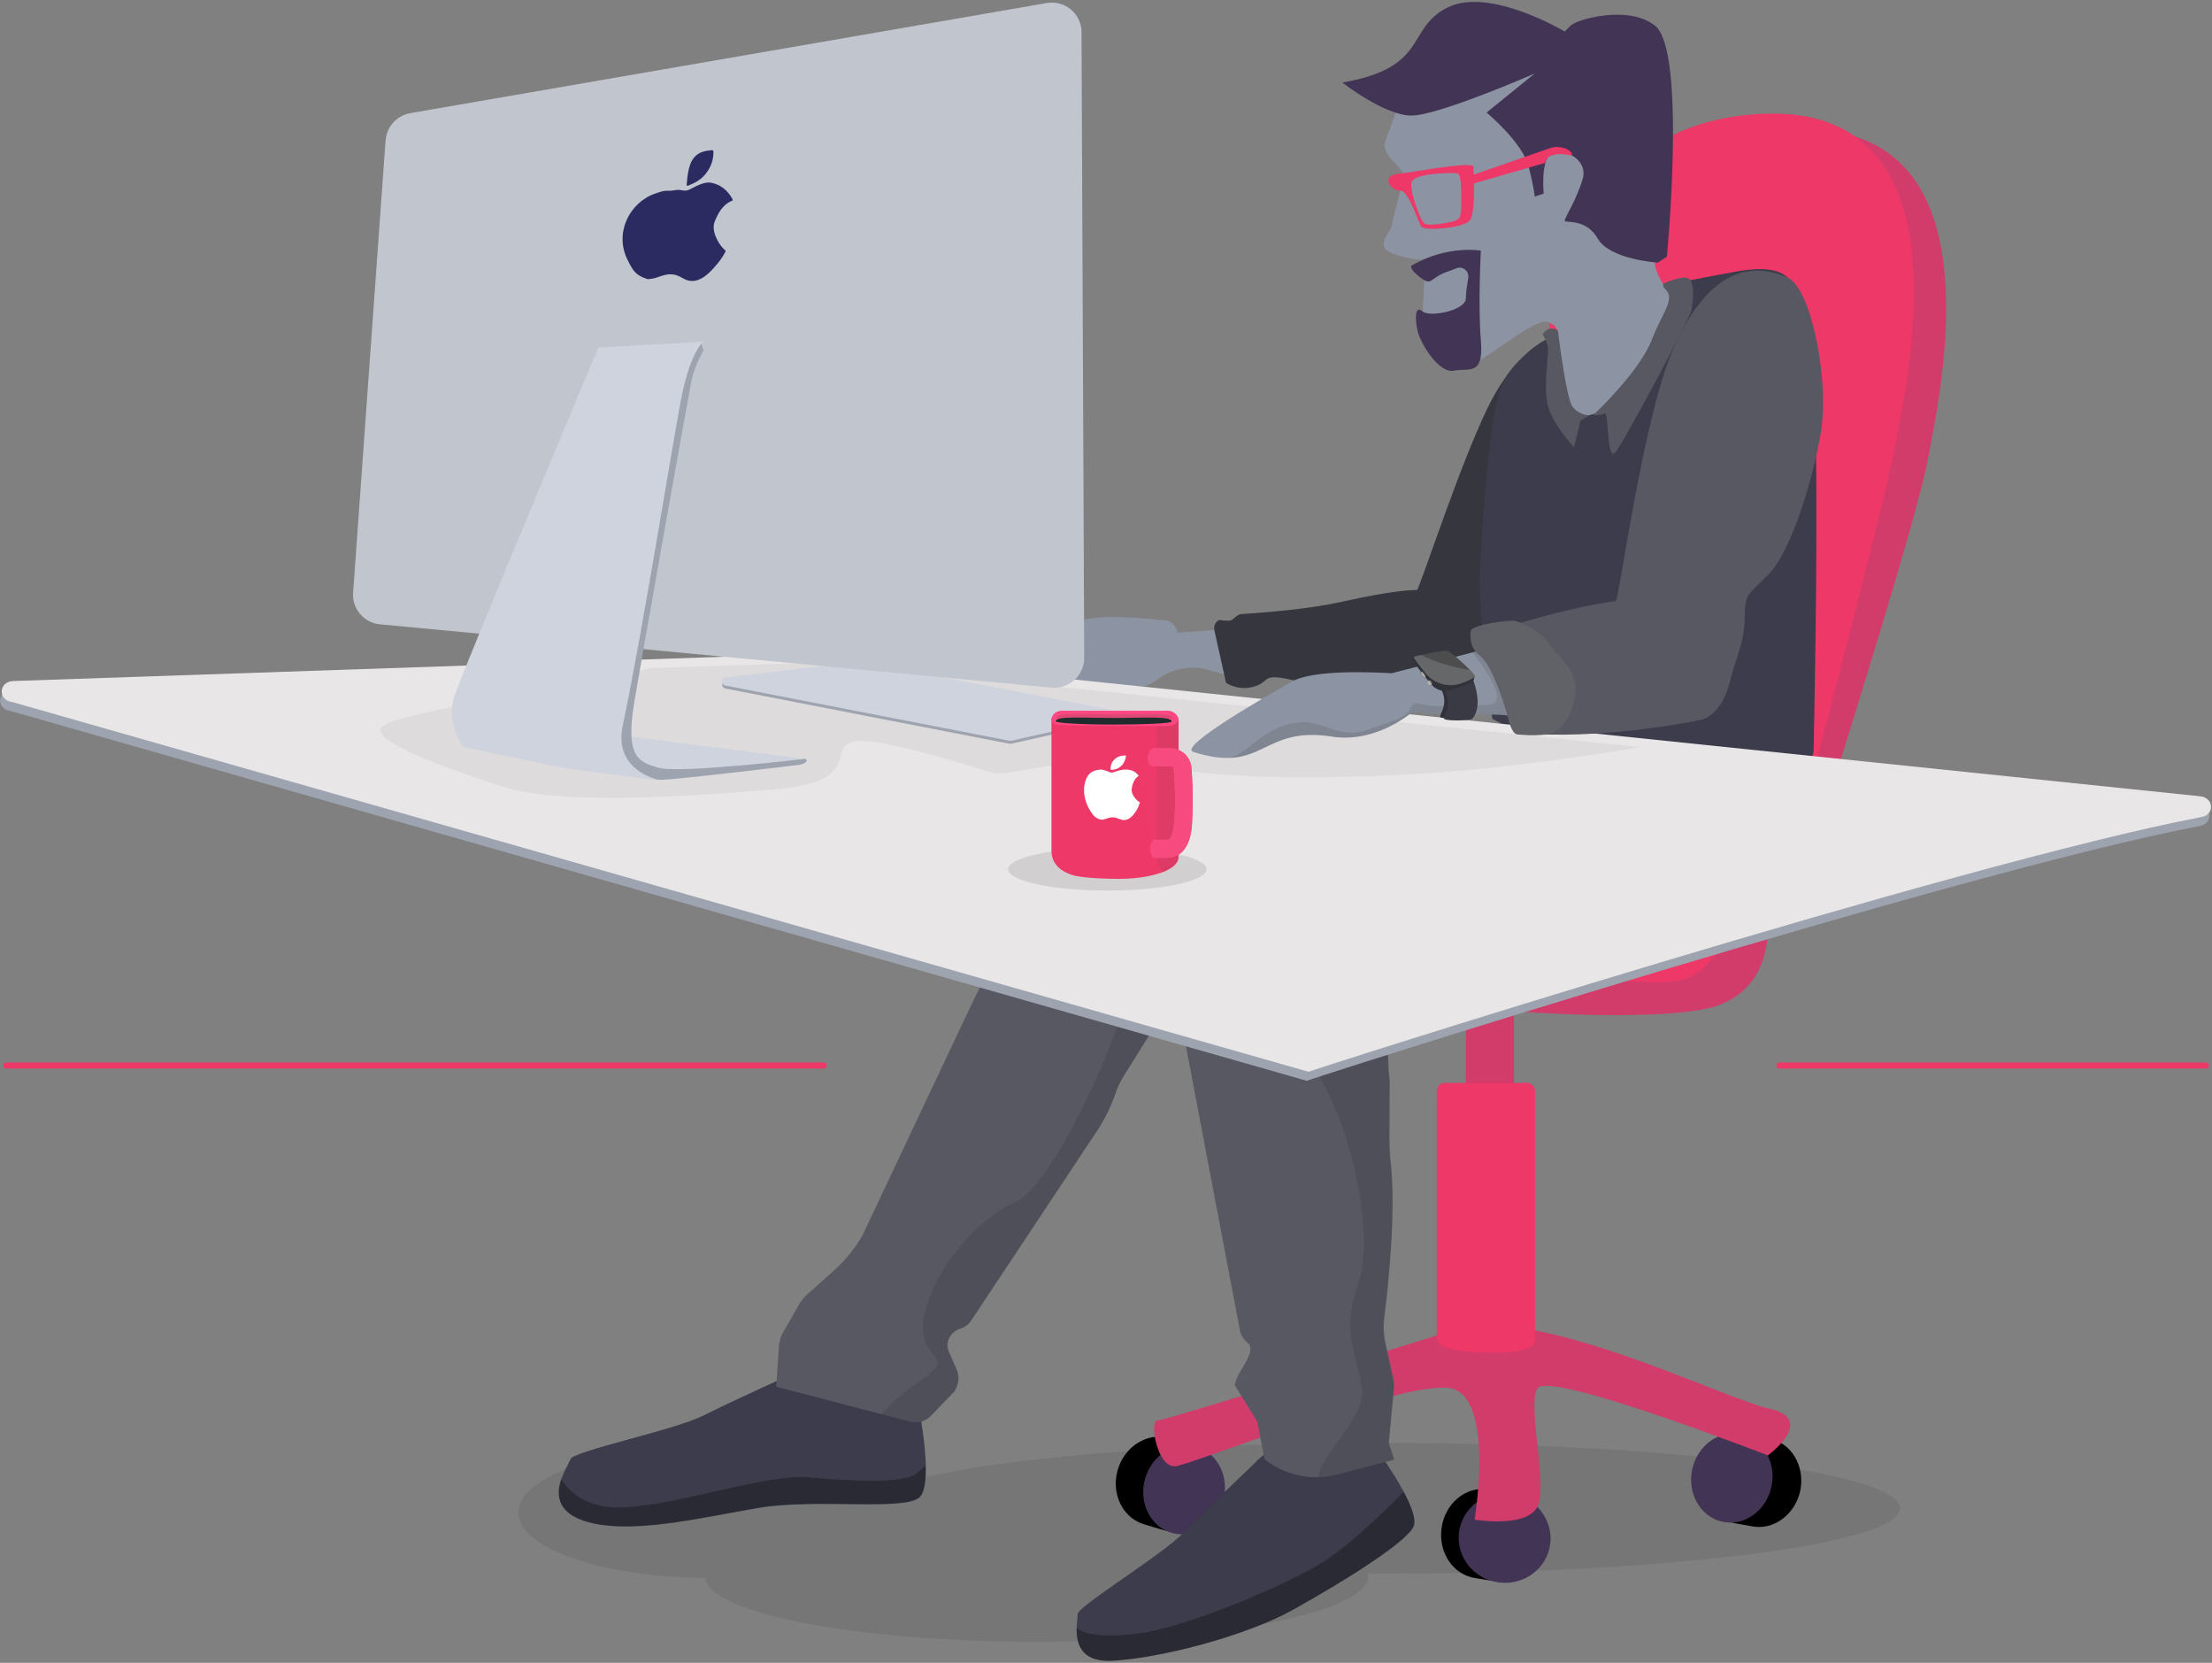 <svg width="825" height="620" xmlns="http://www.w3.org/2000/svg"><rect width="100%" height="100%" fill="#808080" stroke="none"/><g transform="translate(-1)" fill="none" fill-rule="evenodd"><path d="M516.222 537.968c-86.635 0-159.932 7.162-184.59 17.122-10.31-9.177-36.088-15.556-66.236-15.556-39.227 0-71.056 10.968-71.056 24.397 0 13.318 31.045 24.174 69.711 24.398 1.457 13.205 56.262 23.837 123.62 23.837 68.254 0 123.62-10.967 123.62-24.397 0-.336 0-.672-.112-1.007h5.043c106.808 0 193.443-10.968 193.443-24.397 0-13.43-86.635-24.397-193.443-24.397z" fill="#231F20" opacity=".1"/><path d="M308.209 398.412H3.362c-.672 0-1.12-.448-1.12-1.12 0-.671.448-1.119 1.12-1.119H308.21c.672 0 1.12.448 1.12 1.12 0 .67-.56 1.119-1.12 1.119z" fill="#ED3868"/><path d="M590.192 134.52s3.25-82.816 80.247-86.173c76.996-3.358 54.58 96.58 49.313 124.223-5.268 27.643-52.34 174.361-52.34 174.361s-45.502-31.447-70.271-57.187c-24.769-25.628-6.949-155.224-6.949-155.224zM547.715 344.357h17.932v126.462h-17.932z" fill="#D13C6B"/><g transform="translate(416.923 534.946)"><path d="M29.924 21.375c-1.457 5.26.337 12.87-3.922 14.885-3.026 1.343-11.768-1.903-15.019-2.798C2.914 31.224-1.569 22.16.897 13.318 3.362 4.477 11.88-1.007 19.95 1.23c3.81 1.007 13.112 3.693 14.906 7.05 1.905 3.694-3.699 8.394-4.932 13.094z" fill="#000"/><ellipse fill="#423454" transform="rotate(-74.42 25.701 20.57)" cx="25.701" cy="20.569" rx="16.678" ry="15.129"/></g><g transform="translate(537.965 553.971)"><path d="M30.597 19.92c-.673 5.372 2.13 12.759-1.906 15.22-2.801 1.791-11.88-.223-15.242-.67C5.155 33.35-.56 25.068.672 15.891 1.905 6.715 9.526.224 17.82 1.343c3.923.56 13.45 1.79 15.803 4.924 2.465 3.47-2.466 8.841-3.026 13.654z" fill="#000"/><ellipse fill="#423454" transform="rotate(-82.444 24.2 19.535)" cx="24.2" cy="19.535" rx="16.675" ry="17.147"/></g><g transform="translate(628.746 531.588)"><path d="M14.122 18.13C13 23.502 7.845 29.433 10.872 33.126c2.017 2.574 11.319 3.693 14.681 4.365 8.182 1.679 16.251-4.365 18.157-13.318 1.793-9.065-3.25-17.682-11.432-19.36-3.923-.784-13.337-2.687-16.475-.448-3.587 2.35-.785 9.065-1.681 13.765z" fill="#000"/><ellipse fill="#423454" transform="rotate(-78.487 18.174 19.509)" cx="18.174" cy="19.509" rx="16.676" ry="15.13"/></g><path d="M540.542 496.783s-104.903 32.903-107.929 32.903c-3.026 0 0 18.018 6.949 17.01 6.949-1.006 86.971-32.902 102.886-28.985 16.027 4.03 8.518 48.906 8.518 48.906s18.044 3.022 22.975-4.029c5.044-6.938-3.586-37.938.448-44.877 4.035-6.938 85.963 24.957 85.963 24.957s18.492-13.43.448-17.459c-17.708-3.917-92.239-41.408-120.258-28.426z" fill="#D13C6B"/><path d="M573.493 499.47s2.017 5.26-17.26 4.924c-19.613-.224-19.389-4.925-19.389-4.925v-92.664a3.011 3.011 0 0 1 3.026-3.022h30.597a3.011 3.011 0 0 1 3.026 3.022v92.664z" fill="#ED3868"/><path d="M468.59 545.913s-17.932 17.011-26.114 25.517c-8.182 8.505-39.787 27.642-39.563 30.44.224 2.798-4.259 18.354 13.225 17.347 17.484-1.008 49.09-8.953 67.358-19.138 18.268-10.184 41.356-24.509 44.606-30.664 3.25-6.155-13.561-28.873-13.561-28.873s-31.157-11.416-45.951 5.371z" fill="#3C3C4C"/><path d="M426.45 608.92c16.586-2.238 51.554-16.786 65.9-25.18 11.544-6.827 26.786-21.935 32.166-27.53-4.147-7.723-9.975-15.78-9.975-15.78s-31.045-11.416-45.84 5.483c0 0-17.931 17.011-26.113 25.517-8.181 8.505-39.787 27.642-39.563 30.44.112.783-.224 2.686-.336 5.036 2.69 2.798 10.76 3.805 23.76 2.015z"/><path d="M416.138 619.217c17.484-1.008 49.09-8.953 67.358-19.138 18.268-10.184 41.356-24.509 44.606-30.664 1.345-2.462-.672-7.834-3.586-13.206-5.38 5.596-20.622 20.704-32.166 27.531-14.346 8.394-49.314 22.942-65.9 25.18-13.002 1.791-21.071.784-23.873-2.014-.224 5.484 1.12 13.094 13.561 12.31z" fill="#000" opacity=".3"/><path d="M578.2 128.588s3.25-82.815 80.246-86.173c76.997-3.245 54.581 96.581 49.314 124.224-5.268 27.643-40.46 159.7-40.46 159.7S609.918 309.44 585.15 283.7c-24.77-25.74-6.949-155.112-6.949-155.112z" fill="#ED3868"/><path d="M298.346 511.444s-23.872 10.744-34.967 16.34c-11.208 5.595-48.641 13.205-49.65 16.339-1.009 3.021-11.656 17.346 5.043 22.942 16.7 5.596 43.934-1.231 65.229-4.812 21.294-3.582 54.356 1.23 59.96-3.917 5.604-5.148-.56-35.03-.56-35.03s-24.32-23.613-45.055-11.862z" fill="#3C3C4C"/><path d="M658.11 326.34l-129.896 29.097-10.535 2.91c-5.716 2.574-3.586 7.05-3.81 12.758l2.69 7.834c3.025 6.379 1.568 13.989 2.801 24.173l-.112 19.36c0 3.918.112 7.723.56 11.64.785 7.834 1.457 25.069-2.465 57.076-.449 3.245-.224 6.603.448 9.736l2.914 13.318c.224 1.119.336 2.238.224 3.357l-1.905 20.48 2.017 6.156-23.312 6.043c-8.181 1.567-16.699-.336-23.536-5.036l-1.569-1.12-2.69-13.988-8.405-13.654c.56-4.924 8.742-12.646 4.707-15.892-1.457-1.23-2.466-2.797-2.802-4.588l-20.286-106.765c-.448-2.574-.672-5.148-.448-7.722l1.345-18.578-23.648 37.827a29.048 29.048 0 0 0-3.362 7.05c-1.793 5.036-4.147 9.849-7.173 14.325l-46.736 70.394c-.896 1.343-2.241 2.238-3.81 2.798-3.923 1.23-5.94 5.26-4.371 8.729l2.802 6.379c1.232 2.686.896 5.82-.785 8.393l-8.742 9.065c-2.017 2.127-5.155 2.91-8.07 2.127l-49.649-12.982 1.009-14.997a12.055 12.055 0 0 1 1.68-5.483l5.829-10.185c.784-1.343 1.68-2.462 2.802-3.469l9.974-8.953c4.371-3.917 8.07-8.393 10.872-13.318l40.907-86.62a140.003 140.003 0 0 1 24.433-35.813l26.226-27.978 102.774-35.253s188.175-33.238 141.103 51.368z" fill="#585863"/><path d="M462.313 252.812v-18.465l-22.19 1.566c-.561-2.686-2.242-5.036-6.501-4.7 0 0-25.33-3.47-33.51 1.679-8.07 5.148-33.4 19.585-31.158 25.068 2.13 5.372 28.467-6.826 50.21-1.902 5.828 1.343 10.2-.224 13.337-2.574 5.716-4.253 12.665-5.596 19.165-3.693a487.972 487.972 0 0 1 10.647 3.021z" fill="#8C93A2"/><path d="M454.02 235.466c-.673-2.127.672-4.589 2.465-4.253.897.224 1.906.224 3.027.224 1.457-.112 2.69-2.35 4.37-2.462 10.536-.672 26.002-2.015 37.546-4.589 19.39-4.364 27.122-4.476 28.019-4.364.897.112 17.708-52.376 28.467-71.96 10.76-19.585 25.217-26.412 31.718-22.943 6.5 3.47 7.173 37.043 2.914 52.487-4.26 15.333-8.07 34.47-14.682 40.29-6.613 5.819-7.397 4.812-8.182 12.198-.784 7.386-3.81 11.639-6.388 18.913-2.466 7.163-3.699 15.109-6.5 15.444-2.914.336-51.331-4.924-68.815-9.624-17.484-4.7-12.44-1.12-18.717 1.007-6.276 2.126-10.983-1.231-10.983-1.231l-4.26-19.137z" fill="#36363F"/><path d="M538.637 21.823S523.62 31 522.498 37.715c-1.12 6.715-5.38 14.996-5.155 16.563.896 6.379 8.181 7.386 6.836 13.318-.896 3.805-3.474 12.87-4.034 16.115-.673 3.47-4.035 5.036-2.802 8.618.784 2.35 10.087 4.476 13.449 4.476s0 14.549 1.12 24.621c1.121 10.072 10.087 15.668 16.812 14.549 6.725-1.12 25.777-19.026 30.26-15.668 1.682 1.23 1.121 0 2.69 2.462 2.69 4.14-6.5 6.715-7.173 16.563-1.12 15.668 14.57 30.217 19.053 26.86 4.483-3.358 30.26-12.311 36.985-24.622 6.725-12.31 0-23.501 0-23.501s-12.328-13.43-12.328-20.145-15.69-121.985-79.574-76.1z" fill="#8C93A2"/><path d="M437.88 372.895c.673 2.462 3.587.112 6.053-8.84l.112-1.008-6.164 9.848z" fill="#000" opacity=".1"/><path d="M437.769 373.007c.112-.112.112-.112 0 0z"/><path d="M509.05 516.704c-2.803-14.549-7.286-21.264-1.122-38.61 6.165-17.347-2.802-59.874-16.811-80.018-14.01-20.145-12.889-43.646-1.12-53.159 11.767-9.513 76.771-25.18 113.196-35.812 24.657-7.163 30.597-25.069 31.83-35.924-43.486-11.304-117.904 1.79-117.904 1.79l-102.774 35.253-26.226 27.978a140.003 140.003 0 0 0-24.432 35.812l-40.908 86.621c-2.802 4.925-6.5 9.401-10.872 13.318l-9.974 8.953c-1.121 1.007-2.13 2.238-2.802 3.47l-5.828 10.184a12.055 12.055 0 0 0-1.681 5.483l-1.009 14.997 39.227 10.296c4.034-5.82 14.57-12.199 19.053-16.228 6.724-6.155-6.725-5.036-2.802-21.823 3.922-16.787 19.613-35.029 33.622-41.184 14.01-6.155 37.546-57.971 44.27-84.83 6.725-26.86 54.918-48.683 54.918-48.683s19.613 8.394 2.802 13.99c-16.812 5.595-34.408 19.137-35.865 27.418-.56 3.134-1.12 5.82-1.793 8.058l-1.345 17.57c-.224 2.575 0 5.149.448 7.723l20.286 106.765c.336 1.79 1.345 3.357 2.802 4.588 4.035 3.246-4.147 10.968-4.707 15.892l8.406 13.653 2.69 13.99 1.568 1.119a31.011 31.011 0 0 0 18.83 5.595c1.568-10.184 18.156-22.942 16.026-34.245z"/><path d="M520.817 544.347l-2.017-6.156 1.905-20.48c.112-1.119.112-2.238-.224-3.357l-2.914-13.318c-.673-3.245-.897-6.49-.448-9.736 4.034-32.008 3.362-49.242 2.465-57.076-.448-3.805-.56-7.722-.56-11.64l.112-19.36c-1.233-10.184.224-17.794-2.802-24.173l-2.69-7.834c.224-5.82-1.905-10.185 3.81-12.759l10.536-2.91 129.896-29.097c17.484-31.447 2.578-46.556-23.088-53.27-1.232 10.855-7.172 28.761-31.83 35.924-36.424 10.631-101.428 26.3-113.196 35.812-11.768 9.513-12.889 33.014 1.12 53.159 14.01 20.144 22.976 62.671 16.812 80.018-6.164 17.346-1.68 24.061 1.121 38.61 2.241 11.415-14.458 24.061-16.251 34.245 1.569 0 3.138-.223 4.707-.56l23.536-6.042zM481.59 328.69c16.812-5.596-2.801-13.99-2.801-13.99s-48.193 21.823-54.918 48.683c-6.724 26.859-30.26 78.675-44.27 84.83-14.01 6.155-29.7 24.397-33.622 41.184-3.923 16.787 9.526 15.668 2.801 21.823-4.37 4.03-15.018 10.408-19.052 16.228l10.31 2.686c2.915.783 6.053-.112 8.07-2.127l8.742-9.065c1.681-2.462 2.017-5.595.784-8.393l-2.801-6.38c-1.57-3.58.448-7.498 4.37-8.729 1.57-.56 2.915-1.454 3.811-2.797l46.624-70.17c3.026-4.477 5.38-9.289 7.173-14.325a40.69 40.69 0 0 1 3.362-7.05l17.484-27.979v-.112l6.164-9.848-.112 1.007c.672-2.238 1.233-4.924 1.793-8.058 1.57-8.281 19.277-21.823 36.089-27.418z" fill="#000" opacity=".1"/><path d="M501.652 30.776s15.69 12.31 25.778 12.31c10.086 0 45.95-15.667 45.95-15.667L555.45 41.968s13.449 11.19 15.69 20.144c2.242 8.953 2.242 11.191 2.242 11.191l3.362-1.119s-1.12-11.191 2.242-14.549c3.362-3.357 14.57 1.12 12.328 8.953-2.242 7.834-6.725 14.55-6.725 15.668 0 1.12 7.846-1.119 12.329 6.715 4.483 7.834 22.415 8.953 22.415 8.953l3.362-2.238s7.397-76.996-4.483-86.173c-10.087-7.834-29.14-2.239-31.381 0l-2.242 2.238s-28.019-16.787-43.71-8.953c-15.69 7.834-6.724 22.383-39.226 27.978z" fill="#423454"/><path d="M581.786 127.805s-.224-3.134-.336-3.134c-2.017.672-14.121 7.499-19.389 16.9-5.604 10.072-7.845 50.36-8.966 69.386-1.12 19.025 4.483 57.075 4.483 57.075s79.126 40.513 94.816 40.513c15.69 0 24.993-27.978 24.993-27.978s3.475-149.069-2.13-160.26c-5.603-11.191-2.24-23.502-26.897-19.025-24.657 4.476-26.899 5.595-26.899 5.595s11.208 11.192 0 27.979c-11.207 16.787-19.165 15.556-22.527 17.794-3.362 2.238-13.337 5.707-14.458-4.365-1.12-10.072-2.69-20.48-2.69-20.48z" fill="#3C3C4C"/><path d="M527.43 99.043s-1.121 1.12 3.362 4.477c4.483 3.357 3.362 0 10.087-2.238 1.233-.448 2.241-.784 3.25-1.231 2.353-1.008 4.82 1.007 4.483 3.469-.448 2.798-.897 5.82-.897 7.722 0 4.476-13.449 7.274-16.25 4.812-2.803-2.462-2.803 3.134-1.682 7.61 1.12 4.477 7.845 15.668 13.45 14.549 5.603-1.12 11.207 2.238 10.086-11.191-1.12-13.43 0-33.574 0-33.574s-12.44-2.239-25.89 5.595z" fill="#423454"/><path d="M621.125 105.87s6.164-2.91 9.19-2.238c2.914.671 2.242 8.729 1.457 12.198-.784 3.47-24.32 47.452-28.019 52.488-3.698 5.036-2.577-15.109-4.259-14.213-1.68.895-4.258.671-4.258.671s16.923-15.78 21.742-27.866c4.483-11.527 9.415-15.668 4.483-19.809-.224-.336 0-1.12-.336-1.231zM581.226 122.769c.56.224.897.671.897 1.12.56 4.252 3.138 24.732 5.38 27.754 2.577 3.357 6.612 3.245 6.612 3.245s-3.475 1.455-3.699 2.238c-.224.896-2.353 9.625-2.353 9.625s-8.854-9.177-10.087-17.01c-1.233-7.835 1.009-18.802.224-21.153-.785-2.35-1.905-3.917-1.905-3.917s1.793-3.021 4.931-1.902z" fill="#585863"/><path d="M513.644 362.935s-3.026 6.715 12.665 9.513c32.278 5.82 98.29 9.065 115.998 2.238 26.338-10.184 16.14-43.87 16.14-43.87s-140.544-1.679-144.803 32.119z" fill="#D13C6B"/><path d="M591.089 363.495s-17.932-7.834-14.57-22.383c3.362-14.549 21.294-17.906 31.381-23.502s35.864-17.123 45.951-5.931c5.716 6.267 3.923 16.899-.784 26.635-3.699 7.61-9.527 14.773-13.001 18.69-7.733 8.953-11.992 12.086-48.977 6.49z" fill="#ED3868"/><path d="M820.957 300.264c5.043.56 5.491 6.826.448 7.722-91.342 17.458-335.331 95.35-332.978 95.014L5.043 265.123c-5.38-.56-5.267-7.498.225-7.834l301.372-10.296h.672l513.645 53.27z" fill="#9EA4AF"/><path d="M821.629 296.906c5.043.56 5.492 6.827.448 7.722-91.342 17.459-335.331 95.35-332.977 95.015L5.604 261.765c-5.38-.56-5.268-7.498.224-7.834L307.2 243.635h.673l513.756 53.271z" fill="#E8E6E7"/><path d="M822.077 304.628c-91.342 17.459-335.331 95.35-332.977 95.015L5.604 261.765c-2.13-.223-3.362-1.455-3.81-2.797-1.682 2.126-.673 5.707 3.25 6.155L488.538 403c-2.353.448 241.636-77.556 332.978-95.014 2.914-.56 4.035-2.91 3.362-4.925-.672.784-1.569 1.343-2.802 1.567z"/><path d="M820.957 300.264c2.129.223 3.362 1.454 3.81 2.797 1.793-2.238.56-5.82-3.25-6.155l-196.693-20.368c-3.699.671-7.846 1.455-12.217 2.126l208.35 21.6zM5.155 257.4l238.386-8.169c6.725-1.455 12.889-2.798 18.156-4.029L5.716 254.043c-3.362.224-4.707 2.91-4.035 5.036.785-1.007 1.905-1.678 3.474-1.678z"/><path d="M6.052 262.101l483.496 137.877c-2.354.448 241.636-77.556 332.978-95.014 1.232-.224 2.13-.783 2.69-1.567-.449-1.343-1.794-2.574-3.811-2.798L613.055 279c-25.777 4.365-63.098 9.513-100.307 10.856-67.246 2.238-77.781-5.037-100.757-5.037-23.087 0-35.416 5.037-39.899 3.917-4.483-1.119-43.149-13.989-52.675-11.75-9.527 2.238 4.483 15.108-30.261 17.906-34.744 2.798-79.574 5.595-100.308-1.12-20.734-6.714-52.676-17.906-44.27-22.942 8.406-5.036 63.883-13.43 89.1-19.025 3.587-.783 6.95-1.567 10.311-2.238l-238.385 8.17c-1.57.111-2.69.783-3.362 1.678.448 1.343 1.68 2.462 3.81 2.686z"/><path d="M306.64 246.993l-62.987 2.126c-3.362.784-6.724 1.455-10.31 2.238-25.218 5.596-80.696 13.99-89.101 19.026-8.406 5.036 23.536 16.227 44.27 22.942s65.564 3.917 100.308 1.119c34.743-2.798 20.734-15.668 30.26-17.906 9.527-2.238 48.193 10.632 52.676 11.75 4.483 1.12 16.811-3.916 39.9-3.916 23.087 0 33.51 7.274 100.755 5.036 37.21-1.231 74.419-6.38 100.308-10.856l-305.407-31.671c-.224.112-.448.112-.672.112z" fill="#000" opacity=".05"/><path d="M271.56 256.73l105.912 20.591h.672l37.77-8.505c1.569-.336 1.569-2.574 0-2.91l-93.583-18.13h-.449l-50.21 5.932c-1.681.335-1.793 2.686-.112 3.021z" fill="#9EA4AF"/><path d="M271.56 255.61l105.912 20.592h.672l37.77-8.505c1.569-.336 1.569-2.574 0-2.91l-93.583-18.13h-.449l-50.21 5.931c-1.793.336-1.793 2.686-.112 3.022z" fill="#CED3DE"/><path d="M598.374 239.047s-10.087-6.155-16.251-4.253c-6.165 1.903-62.09 16.228-62.09 16.228-7.958-.448-29.476-1.343-37.21 3.133-9.638 5.484-42.589 24.285-36.76 26.188 26.337 8.505 25.329-9.848 51.666-5.708 13.45 2.127 24.881-5.036 30.149-9.177 2.13.112 4.483.336 6.612.672 6.165 1.007 23.424-.336 28.916.671 5.492 1.008 33.735 3.246 37.658 1.008 3.922-2.239 2.241-12.199 2.241-12.199l-4.931-16.563z" fill="#8C93A2"/><path d="M603.193 255.722l-4.82-16.675s-10.086-6.155-16.25-4.253c-1.009.336-3.587 1.007-7.173 2.015l8.181-.56-10.423 31.783c10.423.896 25.554 1.567 28.356 0 3.922-2.35 2.129-12.31 2.129-12.31z"/><path d="M574.95 236.697a1915.165 1915.165 0 0 1-24.881 6.49c5.38 6.827 13.897 19.026 6.164 19.586-10.871.783-19.389.783-22.751.223-3.363-.56-5.268-2.014-6.5 1.343-1.234 3.358-8.63 5.26-16.812 8.058s-14.794-2.462-21.295-3.022c-6.5-.56-13.673 2.015-21.294 8.618-3.138 2.574-5.828 3.917-8.07 4.588 13.674-.447 17.484-11.191 38.218-7.946 13.45 2.127 24.881-5.036 30.149-9.177 2.13.112 4.483.336 6.612.672 6.165 1.007 23.424-.336 28.916.671 1.569.336 5.043.672 9.302 1.008l10.423-31.784-8.181.672z" fill="#4D4D4D" opacity=".2"/><path d="M537.628 245.65s7.398-1.455 10.2 4.476c2.801 5.932 4.258 13.43.784 17.235-.56.671-9.75.895-10.423 0s4.259-5.708-.897-12.087c-2.353-2.91-5.604-6.714-6.724-6.714-1.121 0 2.577-2.015 7.06-2.91z" fill="#31313A"/><path d="M560.716 234.57c24.657-8.057 41.804-10.408 42.925-10.408 1.121 0 10.087-68.043 21.295-93.783 11.207-25.74 25.89-34.357 42.813-26.86 8.742 3.918 15.69 38.387 12.328 57.972s-11.544 44.541-19.39 52.6c-7.844 8.057-8.965 6.938-8.965 16.115s-3.362 14.996-5.604 24.173c-2.241 9.177-7.173 13.318-10.983 14.101-2.69.56-33.063 6.603-60.858 5.26l-13.56-39.17z" fill="#585863"/><path d="M549.62 234.906s-1.456 6.043 3.363 9.625c4.82 3.693 9.526 19.473 10.647 23.837 1.12 4.365 2.466 5.484 3.362 5.484.897 0 4.708.671 10.984 0 6.388-.671 10.983-10.52 10.647-17.682-.336-7.163-7.845-12.87-10.087-16.452-2.241-3.58-10.423-8.281-13.225-8.281-2.802 0-13.673 1.23-15.69 3.47z" fill="#616168"/><path d="M302.493 550.838c-14.906-1.455-47.408 10.072-68.702 11.19-14.01.784-20.622-5.93-23.536-10.63-1.794 5.371-1.906 12.086 8.405 15.555 16.7 5.596 43.934-1.231 65.228-4.812 21.295-3.581 54.357 1.23 59.961-3.917 1.905-1.79 2.466-6.38 2.354-11.751-1.121 1.007-2.354 2.126-3.699 3.133-4.707 3.694-25.105 2.575-40.01 1.232z" fill="#000" opacity=".3"/><path d="M539.085 246.321s7.397-1.455 10.2 4.477c2.801 5.931 4.258 13.43.784 17.234-.56.672-9.75.896-10.423 0-.673-.895 4.259-5.707-.897-12.086-2.353-2.91-5.604-6.715-6.724-6.715-1.121 0 2.577-2.014 7.06-2.91z" fill="#3A3A44"/><path d="M541.44 257.4c-2.467.56-5.044-.223-6.613-2.238-2.802-3.357-7.061-8.617-6.725-8.953.112-.112-.112-1.23.224-1.23 2.242-.672 10.535-1.344 11.992-1.12 1.457.224 9.078 6.155 10.535 8.17.113.224-.112 1.119-.112 1.23.337.784-4.931 3.135-9.302 4.142z" fill="#31313A"/><path d="M534.827 255.498l.336-.224c.336-.223.336-.783 0-1.23-.336-.448-.897-.784-1.12-.56l-.337.224c-.336.223-.336.783 0 1.23.224.56.784.784 1.12.56z" fill="#333"/><path d="M534.715 255.498l.336-.224c.336-.223.224-.783 0-1.23-.336-.448-.785-.672-1.121-.56l-.336.224c-.336.223-.224.783 0 1.23.336.56.784.784 1.12.56z" fill="#4D4D4D"/><path d="M533.594 255.05c-.336-.447-.336-1.007 0-1.23.336-.224.784 0 1.12.56.337.447.337 1.006 0 1.23-.336.112-.784-.112-1.12-.56z" fill="#999"/><path d="M533.594 255.05c-.224-.447-.336-.895 0-1.007.224-.112.672 0 .896.448.225.448.337.895 0 1.007-.224.112-.672-.112-.896-.447z" fill="#B3B3B3"/><path d="M532.697 252.7l.224-.112c.224-.111 0-.783-.56-1.454-.448-.672-1.009-1.12-1.233-.896l-.224.112c-.224.112 0 .784.56 1.455.56.672 1.009 1.007 1.233.895z" fill="#333"/><path d="M532.585 252.7l.224-.112c.224-.111 0-.783-.448-1.343-.448-.671-1.009-1.007-1.12-.895l-.225.112c-.224.112 0 .783.448 1.343.449.56 1.009 1.007 1.121.895z" fill="#4D4D4D"/><path d="M531.464 251.805c-.448-.671-.672-1.231-.448-1.343.224-.112.672.224 1.12.895.45.672.673 1.231.45 1.343-.113.112-.673-.335-1.122-.895z" fill="#999"/><path d="M531.464 251.805c-.336-.56-.56-1.007-.448-1.12.112-.111.56.225 1.009.784.336.56.56 1.008.448 1.12-.112.111-.56-.224-1.009-.784z" fill="#B3B3B3"/><path d="M546.258 254.715c-4.819 1.79-10.31.336-13.56-3.693-2.354-2.798-4.596-5.708-4.26-6.044.449-.447 10.647-2.574 12.217-2.35 1.569.224 10.198 8.394 10.423 9.4.112.449-2.018 1.68-4.82 2.687z" fill="#4D4D4D"/><path d="M540.655 242.628c-1.121-.224-6.165.784-9.415 1.567 4.371 2.574 11.768 4.588 18.156 5.708-2.69-2.798-7.509-7.051-8.741-7.275z"/><path d="M532.697 251.022c3.25 4.029 8.742 5.483 13.561 3.693 2.802-1.007 5.044-2.238 4.82-2.686-.112-.336-.785-1.12-1.794-2.126-6.276-1.12-13.785-3.134-18.156-5.708-1.569.336-2.69.671-2.802.783-.224.224 2.018 3.134 4.371 6.044z" fill="#808285" opacity=".5"/><path d="M823.758 398.412H664.611c-.673 0-1.121-.448-1.121-1.12 0-.671.448-1.119 1.12-1.119h159.148c.673 0 1.121.448 1.121 1.12 0 .67-.56 1.119-1.12 1.119z" fill="#ED3868"/><g><path d="M153.992 42.191L391.482 1.12C398.205 0 404.37 5.148 404.37 11.975l1.009 233.34c0 6.49-5.604 11.638-12.104 11.079L142.673 232.78c-5.94-.56-10.423-5.82-9.975-11.751l12.104-168.654c.448-5.148 4.147-9.288 9.19-10.184z" fill="#C0C5CE"/><path d="M228.41 273.628l72.962 9.4s-3.698 1.12-7.733 2.24c-4.035 1.118-41.916 3.692-44.942 4.028-3.026.336-8.966-1.455-12.777-4.588-3.81-3.134-7.51-11.08-7.51-11.08z" fill="#CED3DE"/><path d="M301.484 282.917s-47.072 5.596-54.917 3.357c-7.845-2.238-12.328-4.476-8.966-24.62 3.362-20.145 20.174-114.152 21.295-119.748 1.12-5.596 4.483-11.191 4.483-11.191l-.785-2.798-12.665 7.274s-32.502 100.722-28.019 116.39c4.483 15.668 8.967 31.336 12.329 34.693 3.362 3.358 7.845 4.477 13.449 4.477s51.555-5.596 51.555-5.596 3.81-.783 2.241-2.238z" fill="#9EA4AF"/><path d="M224.152 129.596l39.227-2.239s-4.483 3.358-7.846 19.026c-2.578 11.75-14.57 87.74-22.303 124.335-3.474 16.676 13.337 20.033 13.337 20.033h-1.905l-29.924-3.917-4.371-.672-36.537-7.61s-6.725-8.953-3.362-19.025c3.362-10.072 53.684-129.931 53.684-129.931z" fill="#CED3DE"/><g fill="#2B2B62"><path d="M245.334 72.184c-9.638 3.358-15.13 14.66-10.423 24.397 2.354 4.813 3.25 6.044 7.621 7.498h.225c1.457-.111 2.577-.335 4.034-.895 1.345-.448 3.026-1.007 4.483-.895 1.457 0 2.578.447 3.81 1.119 1.234.671 2.018 1.231 3.7 1.343 3.362.224 6.276-2.462 8.293-4.7 2.017-2.239 3.138-3.694 4.483-6.156v-.112c0-.112.224-.223-.224-.56-.112 0 1.12.896-.336-.335-1.457-1.231-4.932-6.379-3.475-10.184 1.233-3.134 3.026-6.491 6.5-7.834.113 0 .113-.112.225-.224v-.336c-1.793-3.245-4.371-5.483-7.957-6.155-.56-.112-.56-.112-.785-.112-2.017 0-3.923.896-5.492 1.679-1.12.56-1.793 1.007-2.577 1.231-.897.224-1.345.112-2.018 0-.896-.112-1.457-.224-2.241-.112 0 0 .112 0 0 0-4.483.784-2.802-.447-7.846 1.343.897-.448 0 0 0 0zM266.629 55.957c-2.914.335-5.38.671-7.285 3.469-1.57 2.35-2.018 6.491-2.242 9.513 0 .223.112.335.224.335.113 0 .225 0 .449-.112 2.578-1.007 4.819-2.238 6.612-4.588 1.793-2.35 2.802-5.148 2.69-8.17-.112-.223-.224-.447-.448-.447z"/></g></g><ellipse fill="#000" opacity=".1" cx="414.009" cy="324.101" rx="36.985" ry="7.946"/><path d="M417.147 327.682s-12.216 0-16.7-1.566c-4.707-1.68-7.284-4.589-7.284-9.065v-48.57c0-1.008 1.008-3.246 3.922-3.246h39.451c2.578 0 4.035 2.238 4.035 3.245v51.145c-.224 5.595-12.889 8.281-23.424 8.057z" fill="#ED3868"/><path d="M432.39 268.368v50.92c.111 3.47 1.456 4.925 2.913 5.596 3.138-1.23 4.931-2.91 5.044-5.595v-50.92c0-1.008-1.457-3.246-4.035-3.246h-1.233c-1.681 0-2.69 2.238-2.69 3.245z" fill="#49474B" opacity=".1"/><path d="M395.852 270.27c4.708.448 37.658.448 39.9.448 2.24 0 3.922-.335 4.819-2.462 0-1.007-1.457-3.245-4.035-3.245h-39.45c-2.915 0-3.923 2.238-3.923 3.245v.448c.448.895 1.344 1.455 2.69 1.567z" fill="#FF4881"/><path d="M438.33 267.697c0 .671-9.976 1.119-21.856 1.119s-21.518-.56-21.406-1.231c.112-2.015 9.638-1.231 21.406-1.231 11.768 0 21.743-.672 21.855 1.343z" fill="#49474B" opacity=".1"/><path d="M438.33 267.697c0 .671-9.976 1.119-21.856 1.119s-21.518-.56-21.406-1.231c.112-2.015 9.638-1.231 21.406-1.231 11.768 0 21.743-.672 21.855 1.343z" fill="#49474B" opacity=".1"/><path d="M437.993 269.04c0 .671-9.975 1.119-21.855 1.119s-21.518-.56-21.406-1.231c.112-2.015 9.638-1.231 21.406-1.231 11.768 0 21.743-.784 21.855 1.343z" fill="#202C2C"/><g fill="#F74B80"><path d="M436.088 319.848h-4.595s-1.457-.335-1.457-3.58c0-2.575 1.457-3.134 1.457-3.134h4.595c.784 0 1.008-.112 1.232-.448.337-.448 1.345-2.126 1.682-6.939.672-10.072-.225-18.577-.225-18.577v-.336c0-.56-.56-1.12-1.12-1.12h-6.164s-2.354.337-2.354-3.02c0-3.806 2.354-3.694 2.354-3.694h6.052c4.259 0 7.733 3.47 7.845 7.722.112 1.231.784 9.513.224 19.585-.112 3.245-.784 13.541-9.526 13.541z"/><path d="M436.088 319.848h-4.595s-1.457-.335-1.457-3.58c0-2.575 1.457-3.134 1.457-3.134h4.595c.784 0 1.008-.112 1.232-.448.337-.448 1.345-2.126 1.682-6.939.672-10.072-.225-18.577-.225-18.577v-.336c0-.56-.56-1.12-1.12-1.12h-6.164s-2.354.337-2.354-3.02c0-3.806 2.354-3.694 2.354-3.694h6.052c4.259 0 7.733 3.47 7.845 7.722.112 1.231.784 9.513.224 19.585-.112 3.245-.784 13.541-9.526 13.541z"/><path d="M428.803 283.477s.112.895 2.241.895c2.13-.112 7.958-.448 8.63.336.673.783 1.12 16.787.897 22.718-.224 5.82-1.681 6.38-3.475 6.715-1.793.336-6.5.671-6.948-.224-.449-1.007-3.25-28.426-1.345-30.44z" opacity=".1"/></g><g fill="#FFF"><path d="M406.388 289.856c-2.018 4.14-1.01 8.953 1.344 12.646 1.121 1.79 2.018 2.686 4.035 3.133h.112c.673 0 1.233-.223 1.906-.447.672-.224 1.457-.448 2.241-.448.785 0 1.457.224 2.242.56.784.223 1.344.56 2.129.447 1.793-.112 3.138-1.566 4.035-2.91.896-1.23 1.233-2.238 1.68-3.58 0 0 .113-.113-.111-.225 0 0 .672.336-.224-.111-.897-.448-3.026-2.798-2.69-4.813.224-1.678.896-3.693 2.466-4.7.112 0 0 0 0 0l.112-.112v-.112c-1.345-1.679-2.802-2.238-4.82-2.238h-.448c-1.009 0-2.354.448-3.138.671-.785.224-.897.448-1.57.448-.672 0-.896-.224-1.568-.448-.673-.223-1.57-.671-2.466-.671h-.112c-2.13.112-4.035.783-5.155 2.91 0-.112 0 0 0 0z"/><path d="M420.733 281.686c-1.457 0-2.802.336-3.922 1.343-1.121 1.007-1.682 2.238-1.57 3.805a.24.24 0 0 0 .225.224h.224c1.345-.112 2.578-.56 3.586-1.567 1.009-1.007 1.457-2.238 1.681-3.581a.24.24 0 0 0-.224-.224c-.112 0 0 0 0 0z"/></g><path d="M586.606 56.404c-1.009-1.007-4.483-2.238-7.285-1.23-2.578.895-25.217 8.729-28.692 9.96-.112-2.015-.112-3.246-.112-3.246-3.138-1.455-20.958 2.126-28.019 2.91-6.948.783-2.465 6.603.673 6.267 3.138-.336 6.724 11.75 7.957 13.43 1.12 1.678 15.579.671 18.044-2.35 1.457-1.791 1.681-8.506 1.57-13.766l26.45-7.61s.223-.336.448-1.007c.448-1.007 1.008-1.567 3.25-2.127 2.241-.56 6.276.336 6.276.336s.448-.56-.56-1.567zm-40.572 19.92c-.112 5.26-.784 5.149-1.905 5.82-1.457.784-10.423 2.35-11.88 1.231-1.57-1.119-5.604-12.534-4.82-15.332.785-2.798 9.079-3.245 9.079-3.245 1.457-.112 7.06-.56 8.293 0 1.233.671 1.233 6.379 1.233 11.527z" fill="#ED3868" fill-rule="nonzero"/></g></svg>